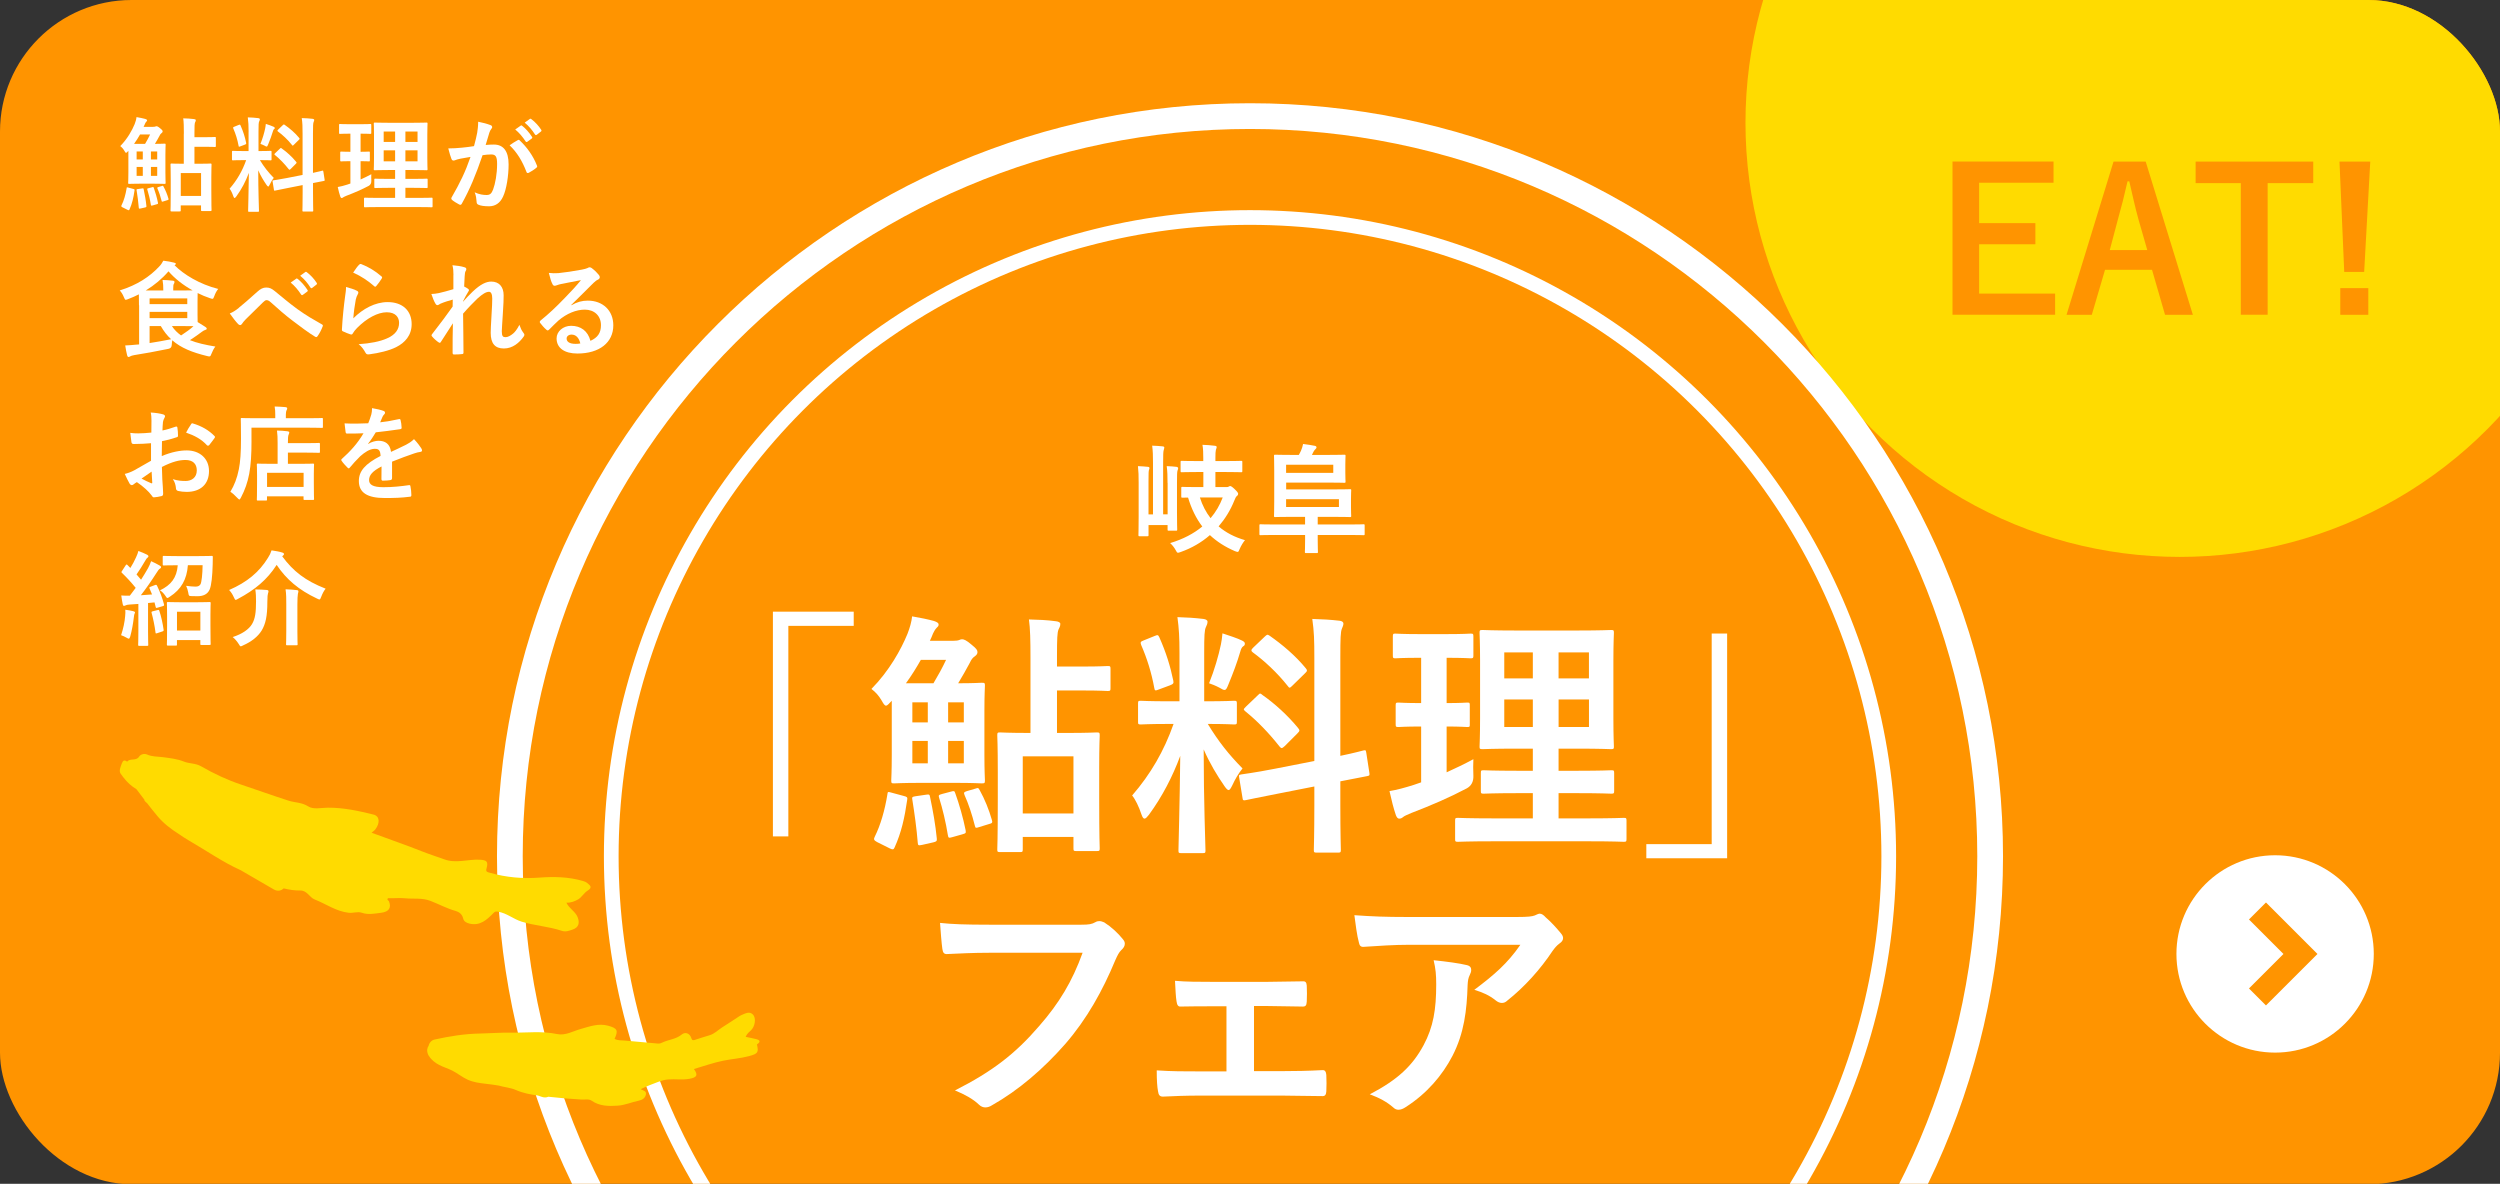 <?xml version="1.0" encoding="UTF-8"?><svg id="_文字" xmlns="http://www.w3.org/2000/svg" width="680" height="322" xmlns:xlink="http://www.w3.org/1999/xlink" viewBox="0 0 680 322"><rect x="0" y="0" width="680" height="322" fill="#333333" stroke="none"/><defs><style>.cls-1{stroke-width:7px;}.cls-1,.cls-2{stroke:#fff;stroke-linecap:round;stroke-linejoin:round;}.cls-1,.cls-2,.cls-3{fill:none;}.cls-4{fill:#ff9400;}.cls-2{stroke-width:4px;}.cls-5{fill:#fff;}.cls-6{fill:#ffdb00;}.cls-7{clip-path:url(#clippath-1);}.cls-8{clip-path:url(#clippath);}</style><clipPath id="clippath"><rect class="cls-3" y="356" width="680" height="322.11" rx="35.79" ry="35.79"/></clipPath><clipPath id="clippath-1"><rect class="cls-3" width="680" height="322.11" rx="35.79" ry="35.79"/></clipPath></defs><g class="cls-8"><circle class="cls-6" cx="592.09" cy="389.37" r="118.11"/></g><rect class="cls-4" width="680" height="322.11" rx="35.79" ry="35.79"/><g class="cls-7"><circle class="cls-6" cx="592.88" cy="33.37" r="118.11"/><path class="cls-1" d="M340,434.21c-111.01,0-201.32-90.31-201.32-201.32S228.99,31.58,340,31.58s201.32,90.31,201.32,201.32-90.31,201.32-201.32,201.32Z"/><circle class="cls-2" cx="340" cy="232.9" r="173.74"/><path class="cls-6" d="M105.82,245.17c-.1-.27-.69-.32-.29-.87,1.5.09,3.11-.13,4.6.03,2.32.25,4.64-.19,7.01.73,2.26.88,4.42,2.06,6.79,2.72.91.25,1.79.88,2.05,2.04.19.85.95,1.22,1.75,1.41,2.84.67,4.7-1.05,6.44-2.83.48-.49.62-.52,1.29-.42,2.38.38,4.17,2.01,6.45,2.72,3.61,1.11,7.37,1.29,10.91,2.49,1.06.36,2.06-.05,2.96-.36,1.61-.54,1.96-1.78,1.34-3.35-.62-1.57-2.27-2.3-3.06-3.95,1.22.06,2.29-.38,3.2-.9.98-.57,1.59-1.77,2.56-2.37,1.45-.9.7-1.41-.1-2.08-.37-.3-.78-.44-1.22-.57-3.87-1.11-7.78-1.2-11.78-.9-4.54.34-9.07-.05-13.49-1.32-.54-.16-1.17-.2-.92-1.07.56-1.97.13-2.39-1.86-2.48-3.2-.16-6.39,1.09-9.61-.1-1.96-.72-3.99-1.35-5.91-2.11-4.55-1.82-9.19-3.38-13.86-5.13.36-.32.76-.56,1.02-.9,1.34-1.77,1.18-3.62-.48-4.03-4.08-1.02-8.2-1.91-12.46-1.88-1.79.01-3.89.57-5.33-.36-1.69-1.09-3.56-.99-5.27-1.53-4.3-1.37-8.54-2.92-12.82-4.34-3.83-1.27-7.52-3-11.02-5.02-1.52-.88-3.18-.69-4.66-1.28-1.87-.75-3.81-.95-5.76-1.21-1.43-.19-2.91-.09-4.28-.72-.85-.39-1.84.05-2.14.54-.83,1.33-2.47.36-3.29,1.41-.79-.62-1.16-.3-1.47.55-.32.9-.82,1.95-.3,2.7.92,1.33,2.02,2.65,3.32,3.58.3.22.63.44.97.64.72.96,1.45,1.91,2.17,2.86-.04.37.42.66.75.97.92,1.18,1.84,2.36,2.8,3.5,1.69,2.02,3.69,3.52,5.82,4.88.91.62,1.82,1.24,2.77,1.78,4.69,2.7,9.12,5.84,14.08,8.07l8.99,5.22c1.05.61,2.02.35,2.68-.29,1.47.37,2.97.6,4.51.58,1.88-.03,2.5,1.88,3.9,2.43,3.1,1.21,5.85,3.25,9.3,3.63,1.22.13,2.38-.41,3.56,0,1.74.6,3.51.21,5.22,0,2.18-.27,2.82-1.38,2.17-3.08Z"/><path class="cls-6" d="M205.89,284.08l.09-.06c1-.69.68-1.13-.29-1.38-.93-.24-1.88-.41-2.87-.62.33-.85.94-1.29,1.47-1.8,1.07-1.02,1.46-3.28.49-4.28-.96-.98-2.13-.23-3.18.19-.16.07-.32.16-.47.26-1.56,1.02-3.11,2.06-4.69,3.05-1.15.72-2.09,1.77-3.46,2.15-1.31.36-2.6.84-3.9,1.23-.43.13-.8.31-1.05-.48-.42-1.32-1.66-1.74-2.62-.94-1.55,1.29-3.55,1.35-5.26,2.17-.34.16-.7.32-1.15.28-3.04-.3-6.07-.57-9.11-.82-.92-.08-1.87.02-2.73-.46,1.07-2.31.75-2.88-1.73-3.57-2.65-.74-5.06.21-7.51.89-2.11.59-4.11,1.85-6.41,1.37-4.16-.88-8.35-.32-12.52-.38-2.79-.05-5.63.19-8.42.24-4.23.07-8.31.74-12.39,1.64-.78.17-1.4.84-1.59,1.67-.44.63-.55,1.47-.16,2.35.04.18.12.32.24.43.66,1.09,1.7,1.89,2.82,2.47,1.13.58,2.35.94,3.48,1.5,1.46.73,2.72,1.8,4.21,2.48,1.57.71,3.2.93,4.9,1.12,1.19.13,2.37.3,3.55.49,1.55.46,3.22.56,4.72,1.22,1.89.83,3.92,1.21,5.96,1.49.34.12.68.23,1.02.35.61.23,1.27.24,1.81-.02,3.01.33,6.03.61,9.06.77.9.05,1.95-.23,2.73.31,2.18,1.51,4.62,1.51,7.08,1.35,1.98-.13,3.81-.97,5.73-1.36,1-.2,1.74-.7,1.95-1.68.21-1-.83-1.09-1.43-1.44.88-.4,1.66-.82,2.48-1.11,1.64-.58,3.14-1.39,4.99-1.54,1.94-.16,3.87.18,5.81-.18,2.03-.38,2.4-.97,1.21-2.66,2.64-.77,5.22-1.7,7.89-2.25,2.36-.49,4.79-.63,7.14-1.27,2.33-.63,2.63-1.01,2.11-3.14Z"/><path class="cls-5" d="M618.83,232.63c-14.82,0-26.84,12.02-26.84,26.84s12.02,26.84,26.84,26.84,26.84-12.02,26.84-26.84-12.02-26.84-26.84-26.84ZM616.34,245.47l14.01,14.01-14.01,14-4.62-4.62,9.38-9.38-9.38-9.38,4.62-4.62Z"/><path class="cls-5" d="M232.21,166.38v3.85h-17.78v57.27h-4.2v-61.12h21.98Z"/><path class="cls-5" d="M242.56,190.61c-.84.91-1.26,1.33-1.54,1.33-.42,0-.7-.49-1.26-1.47-.7-1.19-1.54-2.17-2.73-3.08,4.83-4.9,8.05-10.71,9.8-14.98.63-1.61,1.12-3.29,1.26-4.76,2.1.35,4.48.84,5.95,1.26.77.28,1.26.49,1.26.98,0,.42-.21.56-.56.91-.28.28-.77.91-1.4,2.59l-.42.91h6.3c.77,0,1.33-.07,1.68-.21.28-.14.56-.21.77-.21.49,0,1.12.21,2.59,1.47,1.4,1.12,1.61,1.54,1.61,2.03,0,.42-.21.77-.7,1.12-.63.42-.98.91-1.4,1.82-.91,1.75-2.03,3.64-3.15,5.53,4.41,0,5.95-.14,6.37-.14.84,0,.91.07.91.77,0,.42-.14,2.38-.14,6.86v12.04c0,4.55.14,6.44.14,6.86,0,.77-.07.84-.91.84-.42,0-2.1-.14-7.35-.14h-8.96c-5.32,0-7,.14-7.49.14-.7,0-.77-.07-.77-.84,0-.42.14-2.31.14-6.86v-14.77ZM238.57,229.04c-.91-.49-.98-.77-.63-1.47,1.54-3.08,2.73-7.14,3.43-11.48.07-.77.14-.77,1.12-.49l3.36.91c.84.21,1.05.35.91,1.05-.7,4.9-1.61,8.96-3.43,12.95-.28.63-.49.63-1.26.28l-3.5-1.75ZM253.9,185.85c1.33-2.24,2.38-4.13,3.43-6.37h-6.86c-1.19,2.1-2.52,4.27-4.06,6.37h7.49ZM251.87,216.16c.91-.14.98-.07,1.12.7.77,3.64,1.47,7.56,1.82,11.2.07.7-.07.84-.91,1.05l-3.08.7c-1.05.21-1.12.14-1.19-.56-.28-3.71-.91-8.19-1.47-11.69-.14-.7-.07-.84.84-.98l2.87-.42ZM252.36,196.49v-5.46h-4.2v5.46h4.2ZM252.36,207.62v-6.09h-4.2v6.09h4.2ZM258.66,215.32c.77-.21.98-.28,1.19.49.98,2.66,2.17,6.79,2.8,10.01.14.84,0,.84-.91,1.12l-2.73.77c-.98.28-1.05.21-1.19-.56-.56-3.5-1.47-7.28-2.38-10.15-.21-.7-.14-.77.84-1.05l2.38-.63ZM257.89,191.03v5.46h4.27v-5.46h-4.27ZM262.16,201.53h-4.27v6.09h4.27v-6.09ZM265.17,214.55c.91-.28.91-.35,1.33.42,1.33,2.38,2.52,5.32,3.29,8.05.21.7.14.91-.77,1.12l-2.73.84c-.84.28-.98.28-1.12-.35-.77-3.08-1.75-6.02-2.8-8.33-.28-.7-.21-.84.63-1.12l2.17-.63ZM280.29,178.92c0-4.62-.07-7.98-.42-10.43,2.52.07,4.83.14,7.35.49.7.07,1.19.35,1.19.7,0,.7-.28,1.05-.49,1.54-.35.84-.42,2.45-.42,7.35v2.73h6.93c4.9,0,6.44-.14,6.86-.14.7,0,.77.07.77.77v5.25c0,.7-.07.77-.77.77-.42,0-1.96-.14-6.86-.14h-6.93v11.55h2.87c5.6,0,7.49-.14,7.91-.14.77,0,.84.07.84.84,0,.42-.14,2.59-.14,8.75v8.19c0,11.2.14,13.3.14,13.72,0,.7-.07.77-.84.77h-5.53c-.7,0-.77-.07-.77-.77v-3.08h-13.79v3.36c0,.7-.07.77-.84.77h-5.32c-.7,0-.77-.07-.77-.77,0-.42.14-2.45.14-13.86v-7.14c0-7.35-.14-9.52-.14-9.94,0-.77.07-.84.77-.84.49,0,2.31.14,7.91.14h.35v-20.44ZM278.19,221.27h13.79v-15.54h-13.79v15.54Z"/><path class="cls-5" d="M320.82,177.73c0-4.48-.14-6.72-.56-9.87,2.59.07,4.69.21,7.07.49.7.07,1.12.42,1.12.7,0,.63-.21.98-.42,1.47-.42.84-.49,2.31-.49,7.07v13.16h.56c5.39,0,7.14-.14,7.56-.14.7,0,.77.07.77.77v4.97c0,.63-.07.7-.77.7-.42,0-2.1-.14-7.14-.14,2.94,4.83,5.67,8.26,9.45,12.11-1.05,1.26-2.03,2.94-2.8,4.62-.42.84-.7,1.26-.98,1.26s-.63-.35-1.12-1.05c-2.03-2.94-3.99-6.16-5.67-10.01,0,13.86.49,26.39.49,27.44,0,.7-.07.77-.84.77h-5.74c-.7,0-.77-.07-.77-.77,0-1.05.35-12.6.49-25.69-2.1,5.67-4.9,11.06-8.47,15.96-.56.7-.91,1.12-1.26,1.12-.28,0-.56-.35-.84-1.19-.63-1.96-1.68-4.13-2.52-5.11,5.04-5.81,8.68-12.11,11.27-19.46h-1.26c-5.46,0-7.21.14-7.63.14-.7,0-.77-.07-.77-.7v-4.97c0-.7.07-.77.77-.77.42,0,2.17.14,7.63.14h2.87v-13.02ZM314.1,172.97c.84-.35.91-.28,1.26.42,1.82,4.13,2.94,7.7,3.78,11.76.14.7,0,.91-.91,1.26l-3.01,1.12c-1.05.42-1.12.35-1.26-.42-.77-4.2-1.96-7.98-3.57-11.69-.28-.77-.14-.91.77-1.26l2.94-1.19ZM332.09,175.28c.14-.7.35-1.96.42-3.01,1.89.63,4.06,1.33,5.32,1.96.56.28.77.49.77.84s-.14.56-.42.7c-.42.28-.63.77-.84,1.54-.84,2.87-1.89,5.67-3.22,8.89-.42,1.05-.63,1.47-1.05,1.47-.28,0-.7-.21-1.4-.63-1.05-.56-2.17-.98-2.8-1.19,1.47-3.64,2.59-7.56,3.22-10.57ZM357.5,206.99v-28c0-4.97-.07-7.14-.56-10.64,2.66.07,4.97.21,7.42.49.63.07,1.05.35,1.05.77,0,.49-.21.84-.42,1.4-.35.84-.42,2.59-.42,7.77v26.81c4.06-.84,5.67-1.33,6.3-1.47s.63-.07.77.7l.84,5.46c.07.63.07.7-.7.84-.49.14-2.38.42-7.21,1.4v6.51c0,7.77.14,11.76.14,12.11,0,.7-.07.77-.77.77h-5.81c-.7,0-.77-.07-.77-.77,0-.42.14-4.27.14-12.04v-5.18l-9.59,1.89c-6.09,1.19-8.33,1.68-9.03,1.82-.7.14-.84.07-.91-.56l-.91-5.53c-.14-.77-.07-.77.63-.91s3.01-.35,9.1-1.54l10.71-2.1ZM342.1,189.14c.35-.35.49-.49.63-.49.21,0,.35.14.7.42,3.22,2.24,6.86,5.53,9.66,8.96.49.63.49.77-.21,1.47l-3.43,3.43c-.77.7-.91.7-1.4.14-2.87-3.64-6.02-6.93-9.24-9.52-.28-.28-.49-.42-.49-.56,0-.21.21-.42.56-.77l3.22-3.08ZM343.99,173.18c.63-.56.7-.7,1.33-.28,3.5,2.45,7.07,5.46,9.87,8.89.42.49.42.77-.21,1.33l-3.36,3.29c-.77.77-.91.84-1.33.21-2.87-3.64-6.44-6.93-9.52-9.17-.49-.35-.56-.7.14-1.33l3.08-2.94Z"/><path class="cls-5" d="M393.48,210.07c2.45-1.12,4.83-2.24,7.28-3.57-.07,1.19-.07,3.01,0,4.55q.07,2.31-1.75,3.36c-4.62,2.45-9.8,4.69-15.12,6.72-1.12.49-1.82.77-2.17,1.05-.42.35-.7.49-1.12.49-.35,0-.63-.21-.91-.91-.63-1.82-1.19-4.06-1.75-6.58,2.1-.35,4.13-.91,6.58-1.68l2.03-.7v-15.19c-4.41,0-5.74.14-6.16.14-.7,0-.77-.07-.77-.77v-5.04c0-.77.07-.84.77-.84.42,0,1.75.14,6.16.14v-12.32h-.42c-4.69,0-6.16.14-6.58.14-.63,0-.7-.07-.7-.77v-5.11c0-.77.07-.84.7-.84.42,0,1.89.14,6.58.14h7.28c4.76,0,6.23-.14,6.58-.14.7,0,.77.07.77.84v5.11c0,.7-.07.77-.77.77-.35,0-1.82-.14-6.51-.14v12.32c3.85,0,5.18-.14,5.6-.14.7,0,.7.07.7.84v5.04c0,.7,0,.77-.7.77-.42,0-1.75-.14-5.6-.14v12.46ZM406.29,228.83c-6.93,0-9.31.14-9.73.14-.7,0-.77-.07-.77-.77v-4.97c0-.7.07-.77.77-.77.42,0,2.8.14,9.73.14h10.64v-6.86h-4.34c-6.44,0-8.61.14-9.03.14-.7,0-.77-.07-.77-.77v-4.83c0-.7.07-.77.77-.77.42,0,2.59.14,9.03.14h4.34v-6.02h-4.55c-6.37,0-8.68.14-9.1.14-.77,0-.84-.07-.84-.7,0-.42.14-2.66.14-7.77v-15.54c0-4.97-.14-7.14-.14-7.63,0-.7.07-.77.84-.77.42,0,2.73.14,9.1.14h16.66c6.44,0,8.68-.14,9.17-.14.7,0,.77.07.77.77,0,.42-.14,2.66-.14,7.63v15.54c0,5.11.14,7.35.14,7.77,0,.63-.07.7-.77.7-.49,0-2.73-.14-9.17-.14h-5.11v6.02h5.32c6.37,0,8.61-.14,9.03-.14.7,0,.77.07.77.77v4.83c0,.7-.07.77-.77.77-.42,0-2.66-.14-9.03-.14h-5.32v6.86h8.05c6.86,0,9.31-.14,9.66-.14.7,0,.77.07.77.77v4.97c0,.7-.07.77-.77.77-.35,0-2.8-.14-9.66-.14h-25.69ZM416.93,184.52v-7.07h-7.77v7.07h7.77ZM416.93,197.75v-7.49h-7.77v7.49h7.77ZM423.93,177.45v7.07h8.26v-7.07h-8.26ZM432.2,190.26h-8.26v7.49h8.26v-7.49Z"/><path class="cls-5" d="M447.8,233.45v-3.85h17.78v-57.27h4.2v61.12h-21.98Z"/><path class="cls-5" d="M269.2,259.15c-4.55,0-8.54.21-11.55.35-.91.07-1.19-.42-1.33-1.4-.21-1.4-.49-5.04-.63-7.07,3.15.35,6.86.49,13.44.49h24.99c2.1,0,2.87-.14,3.85-.7.35-.21.7-.28,1.05-.28.42,0,.84.14,1.33.35,1.89,1.19,3.78,2.94,5.11,4.62.35.42.49.77.49,1.19,0,.63-.35,1.19-.98,1.75-.63.63-.98,1.33-1.61,2.73-3.43,8.26-7.7,15.96-13.58,22.75-6.02,6.86-12.81,12.67-19.88,16.66-.63.42-1.26.63-1.89.63-.56,0-1.19-.21-1.75-.77-1.61-1.54-3.92-2.8-6.51-3.85,10.22-5.18,16.45-10.01,22.89-17.5,5.46-6.23,9.03-12.18,11.83-19.95h-25.27Z"/><path class="cls-5" d="M341.09,291.35h7.42c3.57,0,7.49-.07,11.27-.28.63,0,.91.42.98,1.33.07,1.47.07,3.01,0,4.48-.07.91-.35,1.33-1.19,1.26-3.64,0-7.77-.14-10.99-.14h-21.98c-4.2,0-7.35.14-10.29.28-.84,0-1.19-.42-1.33-1.47-.21-1.12-.35-2.8-.35-5.67,4.06.28,7.49.28,11.97.28h7v-17.71h-3.85c-2.87,0-5.39,0-8.61.07-.63.07-.98-.35-1.12-1.4-.21-1.19-.28-3.08-.42-5.6,3.01.28,6.72.28,9.73.28h15.54c3.15,0,6.37-.14,9.45-.14.84-.07,1.05.35,1.12,1.19.07,1.4.07,2.94,0,4.34-.07,1.12-.35,1.4-1.4,1.33-2.73,0-6.23-.14-9.1-.14h-3.85v17.71Z"/><path class="cls-5" d="M383.3,256.98c-3.99,0-8.26.28-12.39.56-.84.07-1.12-.42-1.26-1.05-.56-1.96-.98-5.46-1.26-7.56,4.76.35,8.61.49,14.21.49h30.03c2.94,0,4.13-.14,4.83-.42.35-.14.98-.49,1.33-.49.56,0,1.12.42,1.61.98,1.54,1.33,2.87,2.8,4.2,4.41.35.42.56.84.56,1.26,0,.56-.35,1.05-.98,1.47-.77.56-1.33,1.26-1.89,2.03-3.29,4.97-7.63,9.8-12.32,13.51-.42.42-.91.63-1.47.63s-1.19-.28-1.68-.7c-1.75-1.4-3.5-2.17-5.81-2.87,5.6-4.2,9.03-7.21,12.53-12.25h-30.24ZM387.22,284.28c2.66-4.97,3.43-9.73,3.43-16.52,0-2.59-.14-4.2-.7-6.58,3.43.35,7.07.84,9.03,1.33.91.21,1.19.7,1.19,1.33,0,.42-.14.84-.35,1.26-.49.98-.56,1.68-.63,2.87-.21,6.79-.91,13.02-4.13,19.25-2.73,5.25-6.93,10.22-12.74,13.93-.63.42-1.26.7-1.96.7-.49,0-.98-.21-1.4-.63-1.68-1.47-3.71-2.59-6.37-3.57,7.63-3.99,11.62-7.77,14.63-13.37Z"/><path class="cls-5" d="M317.57,131.37c0-1.92-.03-3.1-.22-4.58.86.03,2.02.1,2.66.19.29.06.45.19.45.38,0,.26-.13.45-.19.7-.1.38-.13.96-.13,3.3v8.03c0,2.94.06,4.42.06,4.61,0,.32-.03.35-.35.35h-1.92c-.32,0-.35-.03-.35-.35v-1.18h-5.18v2.69c0,.32-.03.35-.35.35h-2.05c-.32,0-.35-.03-.35-.35,0-.22.06-1.79.06-4.99v-9.15c0-2.02-.03-3.1-.19-4.58.7.03,2.08.1,2.75.19.32.03.38.19.38.35,0,.19-.06.32-.13.48-.1.32-.13.83-.13,3.14v8.96h1.22v-14.11c0-1.92-.03-3.01-.22-4.58.9.03,2.11.1,2.85.19.29.03.45.13.45.32,0,.26-.13.51-.19.8-.1.45-.13,1.18-.13,3.23v14.14h1.22v-8.54ZM325.66,128.39c-3.01,0-4,.06-4.19.06-.32,0-.35-.03-.35-.35v-2.4c0-.32.03-.35.35-.35.19,0,1.18.06,4.19.06h1.63v-.8c0-1.44-.03-2.5-.22-3.62,1.18.03,2.34.13,3.39.26.32.03.48.19.48.32,0,.29-.16.54-.22.8-.1.42-.13,1.02-.13,2.18v.86h2.78c2.98,0,4-.06,4.19-.06.32,0,.35.03.35.35v2.4c0,.32-.03.35-.35.35-.19,0-1.22-.06-4.19-.06h-2.78v4.1h2.98c.29,0,.48-.03.64-.13.13-.06.22-.16.38-.16.22,0,.58.22,1.22.83.77.74.96,1.06.96,1.25,0,.32-.13.48-.32.61-.29.26-.45.58-.7,1.22-1.06,2.66-2.53,5.02-4.29,7.07,1.98,1.7,4.38,2.94,7.17,3.74-.48.58-1.06,1.5-1.44,2.4-.22.58-.32.8-.58.8-.16,0-.38-.1-.74-.22-2.66-1.15-4.9-2.59-6.78-4.35-2.27,1.98-4.93,3.52-7.9,4.58-.38.13-.61.22-.77.22-.26,0-.38-.22-.67-.77-.38-.7-.9-1.34-1.47-1.86,3.52-1.06,6.43-2.59,8.74-4.51-1.66-2.18-2.94-4.77-3.87-7.87-.96,0-1.41.03-1.5.03-.32,0-.35-.03-.35-.35v-2.24c0-.32.03-.35.35-.35.19,0,1.12.06,4,.06h1.66v-4.1h-1.63ZM326.37,135.31c.67,2.14,1.66,4.03,2.91,5.63,1.44-1.7,2.53-3.58,3.3-5.63h-6.21Z"/><path class="cls-5" d="M346.85,145.51c-2.82,0-3.78.06-3.97.06-.29,0-.32-.03-.32-.35v-2.27c0-.32.03-.35.32-.35.19,0,1.15.06,3.97.06h8.13v-2.08h-3.3c-3.04,0-4.61.06-4.8.06-.32,0-.35-.03-.35-.32,0-.19.06-1.47.06-3.97v-8.32c0-2.53-.06-3.78-.06-4,0-.32.03-.35.35-.35.22,0,1.73.06,4.74.06h1.66c.22-.35.38-.74.58-1.12.26-.58.45-1.22.58-1.86,1.22.16,2.34.32,3.23.51.26.06.42.22.42.42s-.16.35-.29.48c-.19.19-.38.42-.51.67-.16.35-.29.64-.45.9h4.1c3.04,0,4.51-.06,4.7-.06.32,0,.35.03.35.35,0,.19-.06.8-.06,2.3v2.34c0,1.47.06,2.14.06,2.3,0,.32-.03.35-.35.35-.19,0-1.66-.06-4.7-.06h-11.1v1.86h12.32c3.23,0,4.83-.06,5.02-.06.32,0,.35.03.35.35,0,.19-.06.86-.06,2.37v2.14c0,1.54.06,2.21.06,2.4,0,.29-.03.32-.35.32-.19,0-1.79-.06-5.02-.06h-3.74v2.08h8.48c2.82,0,3.78-.06,3.97-.06.29,0,.32.03.32.35v2.27c0,.32-.03.35-.32.35-.19,0-1.15-.06-3.97-.06h-8.48v1.28c0,2.11.06,3.1.06,3.3,0,.32-.03.35-.35.35h-2.82c-.35,0-.38-.03-.38-.35,0-.22.06-1.18.06-3.3v-1.28h-8.13ZM362.65,126.41h-12.83v2.21h12.83v-2.21ZM364.19,135.79h-14.37v2.11h14.37v-2.11Z"/><path class="cls-5" d="M34.92,41.03c-.34.36-.5.53-.62.53-.17,0-.28-.2-.5-.59-.28-.48-.62-.87-1.09-1.23,1.93-1.96,3.22-4.28,3.92-5.99.25-.64.45-1.32.5-1.9.84.14,1.79.34,2.38.5.31.11.5.2.5.39,0,.17-.08.22-.22.36-.11.11-.31.36-.56,1.04l-.17.36h2.52c.31,0,.53-.03.67-.08.11-.06.22-.08.31-.08.2,0,.45.08,1.04.59.56.45.64.62.64.81,0,.17-.08.31-.28.45-.25.17-.39.36-.56.73-.36.7-.81,1.46-1.26,2.21,1.76,0,2.38-.06,2.55-.06.34,0,.36.03.36.31,0,.17-.06.95-.06,2.74v4.82c0,1.82.06,2.58.06,2.74,0,.31-.03.34-.36.34-.17,0-.84-.06-2.94-.06h-3.58c-2.13,0-2.8.06-3,.06-.28,0-.31-.03-.31-.34,0-.17.06-.92.06-2.74v-5.91ZM33.32,56.4c-.36-.2-.39-.31-.25-.59.62-1.23,1.09-2.86,1.37-4.59.03-.31.06-.31.45-.2l1.34.36c.34.08.42.14.36.42-.28,1.96-.64,3.58-1.37,5.18-.11.25-.2.25-.5.11l-1.4-.7ZM39.46,39.13c.53-.9.95-1.65,1.37-2.55h-2.74c-.48.84-1.01,1.71-1.62,2.55h3ZM38.64,51.25c.36-.06.39-.03.45.28.31,1.46.59,3.02.73,4.48.03.28-.03.34-.36.42l-1.23.28c-.42.08-.45.06-.48-.22-.11-1.48-.36-3.28-.59-4.68-.06-.28-.03-.34.34-.39l1.15-.17ZM38.84,43.38v-2.18h-1.68v2.18h1.68ZM38.84,47.84v-2.44h-1.68v2.44h1.68ZM41.36,50.92c.31-.08.39-.11.48.2.39,1.06.87,2.72,1.12,4,.06.34,0,.34-.36.45l-1.09.31c-.39.11-.42.08-.48-.22-.22-1.4-.59-2.91-.95-4.06-.08-.28-.06-.31.34-.42l.95-.25ZM41.05,41.2v2.18h1.71v-2.18h-1.71ZM42.76,45.4h-1.71v2.44h1.71v-2.44ZM43.96,50.61c.36-.11.36-.14.53.17.53.95,1.01,2.13,1.32,3.22.08.28.06.36-.31.45l-1.09.34c-.34.11-.39.11-.45-.14-.31-1.23-.7-2.41-1.12-3.33-.11-.28-.08-.34.25-.45l.87-.25ZM50.01,36.36c0-1.85-.03-3.19-.17-4.17,1.01.03,1.93.06,2.94.2.28.03.48.14.48.28,0,.28-.11.42-.2.62-.14.34-.17.98-.17,2.94v1.09h2.77c1.96,0,2.58-.06,2.74-.06.28,0,.31.03.31.31v2.1c0,.28-.03.31-.31.31-.17,0-.78-.06-2.74-.06h-2.77v4.62h1.15c2.24,0,3-.06,3.16-.06.31,0,.34.03.34.34,0,.17-.06,1.04-.06,3.5v3.28c0,4.48.06,5.32.06,5.49,0,.28-.03.31-.34.31h-2.21c-.28,0-.31-.03-.31-.31v-1.23h-5.52v1.34c0,.28-.03.31-.34.31h-2.13c-.28,0-.31-.03-.31-.31,0-.17.06-.98.06-5.54v-2.86c0-2.94-.06-3.81-.06-3.98,0-.31.03-.34.31-.34.2,0,.92.06,3.16.06h.14v-8.18ZM49.17,53.3h5.52v-6.22h-5.52v6.22Z"/><path class="cls-5" d="M67.62,35.88c0-1.79-.06-2.69-.22-3.95,1.04.03,1.88.08,2.83.2.28.03.45.17.45.28,0,.25-.08.39-.17.59-.17.34-.2.92-.2,2.83v5.26h.22c2.16,0,2.86-.06,3.02-.06.28,0,.31.03.31.31v1.99c0,.25-.03.28-.31.28-.17,0-.84-.06-2.86-.06,1.18,1.93,2.27,3.3,3.78,4.84-.42.5-.81,1.18-1.12,1.85-.17.34-.28.5-.39.5s-.25-.14-.45-.42c-.81-1.18-1.6-2.46-2.27-4,0,5.54.2,10.56.2,10.98,0,.28-.03.31-.34.31h-2.3c-.28,0-.31-.03-.31-.31,0-.42.14-5.04.2-10.28-.84,2.27-1.96,4.42-3.39,6.38-.22.28-.36.45-.5.45-.11,0-.22-.14-.34-.48-.25-.78-.67-1.65-1.01-2.04,2.02-2.32,3.47-4.84,4.51-7.78h-.5c-2.18,0-2.88.06-3.05.06-.28,0-.31-.03-.31-.28v-1.99c0-.28.03-.31.31-.31.17,0,.87.06,3.05.06h1.15v-5.21ZM64.94,33.98c.34-.14.36-.11.5.17.73,1.65,1.18,3.08,1.51,4.7.06.28,0,.36-.36.5l-1.2.45c-.42.17-.45.14-.5-.17-.31-1.68-.78-3.19-1.43-4.68-.11-.31-.06-.36.31-.5l1.18-.48ZM72.13,34.9c.06-.28.14-.78.17-1.2.76.25,1.62.53,2.13.78.22.11.31.2.31.34s-.06.22-.17.28c-.17.11-.25.31-.34.62-.34,1.15-.76,2.27-1.29,3.56-.17.42-.25.59-.42.59-.11,0-.28-.08-.56-.25-.42-.22-.87-.39-1.12-.48.59-1.46,1.04-3.02,1.29-4.23ZM82.3,47.58v-11.2c0-1.99-.03-2.86-.22-4.26,1.06.03,1.99.08,2.97.2.25.03.42.14.42.31,0,.2-.08.34-.17.56-.14.34-.17,1.04-.17,3.11v10.72c1.62-.34,2.27-.53,2.52-.59s.25-.03.31.28l.34,2.18c.03.25.03.28-.28.34-.2.06-.95.17-2.88.56v2.6c0,3.11.06,4.7.06,4.84,0,.28-.03.31-.31.31h-2.32c-.28,0-.31-.03-.31-.31,0-.17.06-1.71.06-4.82v-2.07l-3.84.76c-2.44.48-3.33.67-3.61.73-.28.06-.34.03-.36-.22l-.36-2.21c-.06-.31-.03-.31.25-.36.28-.06,1.2-.14,3.64-.62l4.28-.84ZM76.14,40.44c.14-.14.2-.2.25-.2.08,0,.14.06.28.17,1.29.9,2.74,2.21,3.86,3.58.2.25.2.31-.08.59l-1.37,1.37c-.31.28-.36.28-.56.06-1.15-1.46-2.41-2.77-3.7-3.81-.11-.11-.2-.17-.2-.22,0-.08.08-.17.22-.31l1.29-1.23ZM76.89,34.06c.25-.22.28-.28.53-.11,1.4.98,2.83,2.18,3.95,3.56.17.2.17.31-.08.53l-1.34,1.32c-.31.31-.36.34-.53.08-1.15-1.46-2.58-2.77-3.81-3.67-.2-.14-.22-.28.06-.53l1.23-1.18Z"/><path class="cls-5" d="M98.09,48.82c.98-.45,1.93-.9,2.91-1.43-.03.48-.03,1.2,0,1.82q.03.92-.7,1.34c-1.85.98-3.92,1.88-6.05,2.69-.45.2-.73.31-.87.42-.17.14-.28.2-.45.2-.14,0-.25-.08-.36-.36-.25-.73-.48-1.62-.7-2.63.84-.14,1.65-.36,2.63-.67l.81-.28v-6.08c-1.76,0-2.3.06-2.46.06-.28,0-.31-.03-.31-.31v-2.02c0-.31.03-.34.31-.34.17,0,.7.06,2.46.06v-4.93h-.17c-1.88,0-2.46.06-2.63.06-.25,0-.28-.03-.28-.31v-2.04c0-.31.03-.34.28-.34.17,0,.76.06,2.63.06h2.91c1.9,0,2.49-.06,2.63-.06.28,0,.31.03.31.34v2.04c0,.28-.03.31-.31.31-.14,0-.73-.06-2.6-.06v4.93c1.54,0,2.07-.06,2.24-.06.28,0,.28.03.28.34v2.02c0,.28,0,.31-.28.31-.17,0-.7-.06-2.24-.06v4.98ZM103.21,56.32c-2.77,0-3.72.06-3.89.06-.28,0-.31-.03-.31-.31v-1.99c0-.28.03-.31.31-.31.17,0,1.12.06,3.89.06h4.26v-2.74h-1.74c-2.58,0-3.44.06-3.61.06-.28,0-.31-.03-.31-.31v-1.93c0-.28.03-.31.31-.31.17,0,1.04.06,3.61.06h1.74v-2.41h-1.82c-2.55,0-3.47.06-3.64.06-.31,0-.34-.03-.34-.28,0-.17.06-1.06.06-3.11v-6.22c0-1.99-.06-2.86-.06-3.05,0-.28.03-.31.34-.31.17,0,1.09.06,3.64.06h6.66c2.58,0,3.47-.06,3.67-.06.28,0,.31.03.31.31,0,.17-.06,1.06-.06,3.05v6.22c0,2.04.06,2.94.06,3.11,0,.25-.03.28-.31.28-.2,0-1.09-.06-3.67-.06h-2.04v2.41h2.13c2.55,0,3.44-.06,3.61-.06.28,0,.31.03.31.31v1.93c0,.28-.03.31-.31.31-.17,0-1.06-.06-3.61-.06h-2.13v2.74h3.22c2.74,0,3.72-.06,3.86-.06.28,0,.31.03.31.31v1.99c0,.28-.03.31-.31.31-.14,0-1.12-.06-3.86-.06h-10.28ZM107.47,38.6v-2.83h-3.11v2.83h3.11ZM107.47,43.89v-3h-3.11v3h3.11ZM110.27,35.77v2.83h3.3v-2.83h-3.3ZM113.57,40.89h-3.3v3h3.3v-3Z"/><path class="cls-5" d="M129.78,36.22c.14-.84.28-1.93.28-3.11,1.46.31,2.24.5,3.36.92.28.08.45.31.45.56,0,.14-.06.28-.2.42-.28.36-.42.67-.56,1.06-.36,1.15-.64,2.18-1.01,3.36.76-.08,1.6-.11,2.24-.11,2.6,0,4,1.82,4,5.4,0,3.02-.56,6.75-1.51,8.76-.81,1.79-2.16,2.63-3.78,2.63-1.34,0-2.3-.14-2.91-.42-.34-.14-.5-.36-.5-.78-.08-.9-.14-1.68-.53-2.6,1.26.59,2.35.73,3.22.73.92,0,1.34-.34,1.79-1.48.59-1.57,1.09-4.23,1.09-6.97,0-1.96-.36-2.58-1.6-2.58-.67,0-1.54.08-2.35.2-1.85,5.38-3.44,9.24-5.63,13.16-.17.36-.39.42-.73.25-.5-.25-1.6-.92-1.93-1.23-.14-.14-.22-.25-.22-.42,0-.08.03-.2.11-.31,2.24-3.89,3.7-6.86,5.12-10.98-1.09.17-1.99.34-2.74.48-.73.14-1.18.31-1.54.45-.39.14-.73.08-.9-.36-.25-.64-.56-1.65-.87-2.88,1.23,0,2.46-.08,3.7-.2,1.18-.11,2.21-.25,3.3-.42.45-1.6.64-2.58.84-3.53ZM140.87,38.09c.2-.11.34-.06.53.14,1.9,1.79,3.61,4.12,4.65,6.8.11.25.08.39-.11.56-.48.45-1.54,1.12-2.1,1.4-.28.14-.56.11-.64-.22-1.12-2.94-2.58-5.35-4.59-7.25.7-.48,1.51-1.04,2.27-1.43ZM141.63,34.17c.14-.11.25-.08.42.06.87.67,1.88,1.79,2.66,3,.11.17.11.31-.08.45l-1.18.87c-.2.14-.34.11-.48-.08-.84-1.29-1.74-2.35-2.83-3.25l1.48-1.04ZM144.12,32.35c.17-.11.25-.08.42.06,1.04.78,2.04,1.9,2.66,2.88.11.17.14.34-.08.5l-1.12.87c-.22.17-.36.08-.48-.08-.76-1.2-1.65-2.27-2.8-3.22l1.4-1.01Z"/><path class="cls-5" d="M37.8,83.03c0-1.37-.03-2.35-.03-2.97-.92.48-1.9.9-2.91,1.29-.31.11-.5.2-.64.2-.22,0-.31-.2-.53-.73-.31-.78-.7-1.37-1.12-1.82,4.76-1.48,8.15-3.75,10.7-6.47.48-.48.84-1.01,1.15-1.62,1.04.11,2.1.31,2.94.53.25.06.48.17.48.31s-.08.22-.28.34l-.08.06c2.46,2.49,6.83,5.18,11.87,6.44-.45.56-.81,1.23-1.06,1.96-.2.53-.28.73-.5.73-.17,0-.36-.06-.67-.17-1.18-.39-2.3-.87-3.36-1.4,0,.42-.03,1.15-.03,2.32v3.64c0,.87,0,1.48.03,1.93.81.48,1.48.9,2.13,1.34.2.14.34.28.34.45,0,.2-.17.31-.42.36-.25.08-.53.22-.9.5-.95.7-1.88,1.4-3.25,2.27,1.9.78,4.23,1.29,6.92,1.74-.42.53-.78,1.23-1.06,1.96-.31.78-.34.84-1.2.62-4-.98-7.06-2.18-9.46-4.28-.08.39-.11.81-.14,1.23q-.03.92-.9,1.09c-3.42.7-6.75,1.32-9.32,1.71-.48.08-.9.22-1.09.34-.14.08-.25.17-.48.17-.14,0-.25-.14-.34-.42-.2-.76-.39-1.79-.53-2.72,1.2-.06,1.99-.11,3-.22l.78-.06v-10.64ZM44.41,79v-.22c0-.98-.03-1.62-.2-2.63,1.04.03,1.82.08,2.83.2.28.03.42.17.42.31,0,.25-.06.39-.17.56-.14.22-.17.5-.17,1.23v.56h2.38c1.32,0,2.24,0,2.88-.03-2.63-1.46-4.87-3.25-6.55-5.18-1.76,2.04-3.81,3.75-6.19,5.21h4.76ZM40.69,81.16v1.57h10.25v-1.57h-10.25ZM50.94,84.82h-10.25v1.71h10.25v-1.71ZM40.69,93.31c1.85-.28,3.75-.62,5.85-1.04-1.06-.98-1.99-2.16-2.8-3.58h-3.05v4.62ZM46.76,88.69c.67,1.04,1.51,1.85,2.49,2.55,1.43-.92,2.52-1.74,3.39-2.52-.64,0-1.65-.03-3.14-.03h-2.74Z"/><path class="cls-5" d="M64.94,83.73c.92-.73,2.94-2.46,5.01-4.34.92-.84,1.62-1.18,2.44-1.18.95,0,1.48.25,2.44,1.04,2.1,1.68,3.3,2.8,6.05,4.82,2.49,1.79,4.42,2.88,6.61,4.12.28.11.42.34.28.59-.31.84-.84,1.9-1.37,2.63-.14.2-.25.28-.36.28s-.22-.03-.39-.14c-1.34-.78-4.4-3.02-6.05-4.31-2.02-1.51-4.03-3.3-5.88-4.96-.53-.5-.9-.64-1.23-.64-.31,0-.59.25-.95.59-1.37,1.37-3.39,3.3-4.7,4.62-.56.59-.78.87-1.01,1.23-.14.22-.31.34-.5.34s-.36-.08-.53-.25c-.59-.59-1.62-1.93-2.3-2.91.84-.34,1.54-.78,2.46-1.51ZM80.56,75.81c.14-.11.25-.08.42.06.87.67,1.88,1.79,2.66,3,.11.17.11.31-.08.45l-1.18.87c-.2.14-.34.11-.48-.08-.84-1.29-1.74-2.35-2.83-3.25l1.48-1.04ZM83.05,73.99c.17-.11.25-.08.42.06,1.04.78,2.04,1.9,2.66,2.88.11.17.14.34-.08.5l-1.12.87c-.22.17-.36.08-.48-.08-.76-1.2-1.65-2.27-2.8-3.22l1.4-1.01Z"/><path class="cls-5" d="M97.02,79.06c.31.14.45.31.45.53,0,.14-.06.28-.14.42-.25.45-.45.95-.56,1.48-.28,1.43-.56,3.5-.67,5.1,2.58-2.6,5.94-4.42,9.35-4.42,4.09,0,6.52,2.38,6.52,5.99,0,3.05-1.82,5.07-4.23,6.27-1.88.95-4.76,1.62-7.17,1.93-.62.08-.87.06-1.12-.36-.53-.95-1.04-1.71-1.9-2.38,3.14-.2,5.82-.73,7.7-1.57,2.27-.98,3.3-2.44,3.3-4.23,0-1.51-.95-2.88-3.36-2.88s-5.43,1.6-8.06,4.26c-.5.5-.87.98-1.2,1.54-.17.28-.28.28-.64.2-.64-.22-1.32-.48-1.9-.76-.28-.11-.39-.17-.39-.56.17-3.25.53-6.55.87-9.04.11-.84.25-1.57.25-2.52,1.09.31,2.27.64,2.91,1.01ZM97.72,71.97c.14-.14.31-.22.53-.14,2.07.81,3.81,1.88,5.49,3.33.14.11.2.2.2.31,0,.08-.06.2-.14.34-.36.59-.95,1.4-1.43,1.96-.11.14-.22.22-.31.22-.11,0-.2-.06-.34-.2-1.57-1.37-3.44-2.66-5.66-3.64.67-1.01,1.2-1.74,1.65-2.18Z"/><path class="cls-5" d="M123.34,74.86c0-1.04-.06-1.88-.28-2.72,1.18.11,2.35.25,3.19.53.45.11.59.28.59.56,0,.17-.08.34-.2.53-.14.25-.2.59-.25,1.37-.06.92-.08,1.51-.14,2.8.39.2.78.42,1.06.62.17.11.25.25.25.39,0,.08-.06.2-.14.31-.53.87-1.01,1.74-1.46,2.66v.14c.9-1.01,1.51-1.65,2.6-2.72,2.21-2.1,3.75-2.74,5.07-2.74,2.1,0,3.36,1.4,3.36,3.72,0,.81-.03,2.52-.22,5.1-.14,2.58-.28,3.84-.28,4.7,0,1.4.34,1.6,1.04,1.6.62,0,1.37-.42,2.07-1.01.42-.36.98-.98,1.68-2.35.36,1.01.59,1.51,1.04,2.1.2.25.31.42.31.64,0,.14-.06.28-.2.48-1.18,1.65-2.97,3.22-5.38,3.22s-3.58-1.37-3.58-4.28c0-.76.08-2.32.22-4.7.14-2.46.2-3.39.2-4.59s-.31-1.85-.87-1.85c-.81,0-1.76.59-3.14,1.82-1.15,1.12-2.46,2.44-3.92,4.12.03,3.53.11,7.56.11,10.61,0,.25-.11.39-.39.39-.36.06-1.46.11-2.18.11-.28,0-.39-.14-.39-.48,0-2.55,0-5.49.08-8.01-1.09,1.71-2.21,3.44-3.25,5.04-.11.2-.2.28-.31.28-.08,0-.2-.06-.34-.14-.45-.28-1.34-1.06-1.74-1.57-.11-.11-.17-.2-.17-.31,0-.17.11-.34.25-.48,2.32-2.97,3.78-4.96,5.49-7.36,0-.7,0-1.23.03-1.9-.95.25-2.32.67-3.36,1.12-.25.11-.53.39-.81.39-.22,0-.42-.17-.56-.45-.39-.64-.7-1.48-1.09-2.58.78-.03,1.26-.11,2.04-.25.95-.22,2.52-.62,3.95-1.06v-3.81Z"/><path class="cls-5" d="M155.43,83.03c1.57-.9,2.88-1.26,4.45-1.26,4.09,0,6.94,2.69,6.94,6.72,0,4.68-3.78,7.67-9.77,7.67-3.53,0-5.66-1.51-5.66-4.12,0-1.88,1.76-3.42,3.95-3.42,2.63,0,4.56,1.4,5.26,4.09,1.96-.9,2.86-2.13,2.86-4.26,0-2.55-1.79-4.23-4.4-4.23-2.32,0-4.9,1.04-7.17,2.97-.81.73-1.6,1.54-2.44,2.38-.2.2-.34.31-.48.31-.11,0-.25-.08-.42-.25-.59-.5-1.2-1.23-1.65-1.82-.17-.22-.08-.42.14-.64,2.18-1.76,4.12-3.56,6.64-6.19,1.74-1.79,3.05-3.19,4.34-4.79-1.68.31-3.67.7-5.4,1.06-.36.08-.73.17-1.18.34-.14.06-.42.14-.56.14-.28,0-.48-.14-.62-.48-.34-.64-.59-1.43-.98-3.02.84.11,1.76.11,2.6.06,1.71-.17,4.17-.53,6.36-.95.7-.14,1.26-.28,1.54-.42.14-.08.39-.22.53-.22.28,0,.45.08.64.22.84.64,1.4,1.2,1.88,1.79.22.25.31.45.31.67,0,.28-.17.53-.48.67-.48.22-.7.42-1.23.9-2.04,1.99-3.92,3.95-6.05,5.99l.03.08ZM155.46,91.01c-.81,0-1.34.48-1.34,1.06,0,.87.76,1.46,2.44,1.46.5,0,.87-.03,1.29-.11-.36-1.54-1.2-2.41-2.38-2.41Z"/><path class="cls-5" d="M41.11,120.55c-1.4.11-2.83.22-4.7.22-.48,0-.62-.17-.67-.59-.08-.53-.2-1.46-.31-2.44.73.11,1.46.14,2.18.14,1.18,0,2.38-.11,3.56-.22,0-.92.03-1.99.03-3.19,0-.73-.03-1.54-.2-2.27,1.4.08,2.58.28,3.33.5.34.08.56.28.56.53,0,.11-.06.25-.17.45-.2.36-.34.73-.39,1.09-.08.73-.11,1.43-.14,2.32,1.23-.25,2.38-.62,3.58-1.04.25-.08.45-.03.48.25.11.7.17,1.46.17,2.18,0,.28-.08.36-.36.45-1.85.59-2.32.73-4,1.06-.03,1.34-.03,2.72-.06,4.06,2.63-1.12,5.1-1.57,6.89-1.54,3.47.03,5.96,2.24,5.96,5.6,0,3.58-2.3,5.68-6.08,5.68-.81,0-1.71-.11-2.3-.25-.45-.11-.62-.39-.62-.84-.06-.62-.25-1.57-.84-2.38,1.34.45,2.46.5,3.5.5,1.57,0,3.02-.9,3.02-2.88,0-1.82-1.12-2.83-3.08-2.83-1.6,0-3.53.42-6.41,1.9.03,1.18.06,2.13.11,3.36.08,1.23.22,3,.22,3.64,0,.39.06.81-.42.92-.62.17-1.51.31-2.07.34-.31.03-.42-.2-.67-.56-.76-1.04-2.21-2.38-3.98-3.58-.31.17-.64.39-.9.62-.14.14-.34.2-.48.2-.22,0-.45-.17-.62-.45-.31-.5-.87-1.68-1.29-2.6.73-.17,1.65-.48,2.58-.98,1.2-.67,2.52-1.43,4.56-2.6v-4.79ZM38.5,130.18c.78.42,1.74.9,2.63,1.26.22.06.31.03.28-.22-.06-.73-.11-2.02-.17-2.94-.78.53-1.74,1.18-2.74,1.9ZM51.89,115.49c.2-.31.28-.39.48-.34,2.58.76,4.48,1.93,5.94,3.42.11.11.17.2.17.28s-.06.17-.11.28c-.36.56-1.09,1.43-1.51,1.99-.08.11-.48.14-.56,0-1.48-1.65-3.44-2.69-5.68-3.44.36-.76.81-1.48,1.29-2.18Z"/><path class="cls-5" d="M68.41,119.85c0,3.78-.17,6.61-.62,9.02-.45,2.35-1.15,4.37-2.24,6.44-.2.36-.31.56-.45.56-.11,0-.28-.17-.56-.45-.64-.7-1.37-1.34-1.88-1.65,1.09-1.82,1.82-3.7,2.3-6.1.42-2.07.59-4.65.59-8.37,0-3.53-.06-5.12-.06-5.29,0-.28.03-.31.28-.31.17,0,1.12.06,3.78.06h5.32v-.92c0-.84-.03-1.57-.17-2.27,1.04.03,2.02.08,2.97.17.28.03.45.14.45.31,0,.2-.06.36-.17.53-.11.2-.2.59-.2,1.2v.98h6.05c2.66,0,3.56-.06,3.75-.06.25,0,.28.03.28.31v2.07c0,.28-.03.31-.28.31-.2,0-1.09-.06-3.75-.06h-15.4v3.53ZM70.17,136.15c-.28,0-.31-.03-.31-.31,0-.17.06-.84.06-4.48v-2.04c0-2.02-.06-2.72-.06-2.91,0-.28.03-.31.31-.31.17,0,1.09.06,3.72.06h1.62v-5.66c0-1.32-.03-2.41-.17-3.39,1.04.03,1.82.06,2.86.2.28.03.48.14.48.28,0,.28-.08.42-.17.62-.17.34-.2,1.09-.2,2.16v.17h4.68c2.63,0,3.56-.06,3.72-.06.28,0,.31.03.31.31v2.07c0,.28-.03.31-.31.31-.17,0-1.09-.06-3.72-.06h-4.68v3.05h3.05c2.66,0,3.58-.06,3.75-.06.28,0,.31.03.31.31,0,.17-.06.9-.06,2.52v2.32c0,3.58.06,4.28.06,4.45,0,.25-.03.28-.31.28h-2.24c-.28,0-.31-.03-.31-.28v-.7h-9.94v.84c0,.28-.03.31-.31.31h-2.16ZM72.64,132.45h9.94v-3.84h-9.94v3.84Z"/><path class="cls-5" d="M106.63,130.1c0,.31-.17.45-.53.5-.36.06-1.2.14-1.99.14-.25,0-.36-.17-.36-.45,0-1.01,0-2.41.03-3.42-2.49,1.29-3.39,2.38-3.39,3.72,0,1.18.95,1.93,3.89,1.93,2.58,0,4.82-.25,6.97-.56.25-.03.36.06.39.31.14.64.25,1.62.25,2.3.03.34-.08.53-.31.53-2.41.31-4.23.36-6.94.36-4.59,0-7.03-1.37-7.03-4.62,0-2.69,1.68-4.65,5.91-6.83-.08-1.43-.42-1.99-1.68-1.93-1.32.06-2.58.9-3.86,2.02-1.2,1.18-1.9,1.99-2.8,3.05-.14.17-.22.25-.34.25-.08,0-.2-.08-.31-.2-.39-.39-1.23-1.26-1.6-1.85-.08-.11-.11-.2-.11-.25,0-.11.06-.2.2-.31,2.16-1.93,4.23-4.14,5.85-6.94-1.32.06-2.83.08-4.48.08-.25,0-.34-.14-.39-.45-.08-.45-.2-1.48-.28-2.32,2.13.11,4.31.08,6.44-.03.31-.76.56-1.43.84-2.41.11-.48.2-.95.2-1.71,1.23.2,2.46.5,3.19.78.22.08.34.28.34.48,0,.14-.06.31-.2.42-.17.14-.34.39-.48.67-.17.39-.31.76-.64,1.51,1.71-.2,3.42-.48,5.1-.87.31-.06.39.03.45.28.14.56.25,1.2.28,2.02.03.28-.08.39-.48.45-2.1.31-4.51.62-6.55.84-.64,1.04-1.26,2.07-2.1,3.11l.03.06c.9-.59,2.04-.87,2.8-.87,1.85,0,3.14.84,3.42,3.02,1.09-.5,2.69-1.23,4.12-1.96.53-.28,1.43-.78,2.13-1.51.92.98,1.65,1.96,1.96,2.46.17.25.22.45.22.62,0,.22-.14.34-.42.39-.59.08-1.15.22-1.71.42-1.82.64-3.64,1.26-6.02,2.24v4.51Z"/><path class="cls-5" d="M34.05,167.42c.06-.53.08-.95.03-1.57.7.08,1.57.25,2.16.39.34.08.48.2.48.34s-.06.25-.14.39c-.08.14-.11.48-.17.92-.2,1.65-.53,3.64-.98,5.21-.14.45-.25.62-.42.62-.11,0-.28-.08-.5-.22-.53-.31-1.15-.59-1.57-.73.59-1.82.98-3.53,1.12-5.35ZM42.14,159.14c.36-.14.45-.08.59.2.81,1.68,1.4,3.25,1.88,5.04.08.31,0,.39-.36.5l-1.43.42c-.34.11-.42.08-.48-.22l-.31-1.23-1.76.17v7.67c0,2.58.06,3.53.06,3.67,0,.28-.03.31-.31.31h-2.13c-.28,0-.31-.03-.31-.31,0-.17.06-1.09.06-3.67v-7.42l-2.46.17c-.48.03-.81.11-1.01.22-.11.06-.28.14-.45.14-.2,0-.28-.2-.34-.48-.14-.67-.28-1.46-.39-2.35.84.06,1.6.08,2.32.06.53-.67,1.06-1.4,1.6-2.13-1.12-1.4-2.38-2.77-3.72-4.06-.25-.2-.17-.28.03-.59l.95-1.46c.11-.17.2-.25.28-.25.06,0,.14.06.25.17l.76.78c.59-.95,1.06-1.82,1.54-2.88.36-.76.5-1.2.64-1.74.76.28,1.68.64,2.38,1.01.25.14.36.28.36.45,0,.14-.11.25-.25.36-.22.17-.34.31-.53.67-.9,1.54-1.6,2.66-2.46,3.89.42.48.84.95,1.23,1.43.67-1.04,1.29-2.07,1.9-3.14.34-.62.62-1.29.84-1.9.84.39,1.71.81,2.35,1.2.25.14.34.25.34.42,0,.2-.08.31-.31.42-.28.17-.5.48-.92,1.15-1.43,2.24-2.94,4.4-4.26,6.08,1.01-.06,2.04-.14,3.05-.22-.2-.53-.42-1.06-.67-1.6-.11-.28-.11-.36.28-.5l1.18-.45ZM42.87,165.94c.34-.08.36-.06.48.25.48,1.4.92,3.44,1.15,5.07.03.31,0,.39-.36.5l-1.34.45c-.42.14-.48.11-.5-.17-.22-1.82-.67-3.89-1.06-5.32-.08-.31,0-.36.31-.45l1.34-.34ZM51.1,153.76c-.28,3.86-1.82,6.55-4.9,8.54-.34.22-.5.36-.64.36-.2,0-.31-.2-.59-.62-.42-.62-.95-1.18-1.46-1.46,3-1.46,4.56-3.39,4.84-6.83h-.25c-2.49,0-3.33.06-3.53.06-.28,0-.31-.03-.31-.34v-1.93c0-.31.03-.34.31-.34.2,0,1.04.06,3.53.06h5.94c2.52,0,3.36-.06,3.53-.06.28,0,.31.06.31.36,0,.7,0,1.37-.03,1.93-.08,3.19-.34,5.77-.84,6.89-.56,1.26-1.74,1.79-3.28,1.79-.64,0-1.06,0-1.6-.03-.78-.03-.78-.06-.92-.92-.11-.67-.34-1.4-.59-1.88.98.14,1.9.22,2.58.22s1.06-.22,1.32-.62c.31-.5.56-2.74.59-5.21h-4ZM45.7,175.6c-.28,0-.31-.03-.31-.34,0-.14.06-.92.06-5.12v-2.52c0-2.55-.06-3.39-.06-3.53,0-.31.03-.34.31-.34.2,0,.98.06,3.3.06h4.68c2.3,0,3.11-.06,3.28-.06.31,0,.34.03.34.34,0,.14-.06.98-.06,3.08v2.88c0,4.14.06,4.93.06,5.1,0,.25-.03.28-.34.28h-2.16c-.28,0-.31-.03-.31-.28v-1.06h-6.36v1.18c0,.31-.03.34-.34.34h-2.1ZM48.14,171.51h6.36v-5.12h-6.36v5.12Z"/><path class="cls-5" d="M76.75,151.3c3,4.09,6.27,6.64,11.82,8.82-.48.59-.87,1.34-1.2,2.21-.2.5-.28.73-.5.73-.14,0-.34-.11-.64-.25-4.98-2.35-8.34-5.21-10.98-9.16-2.58,4.03-5.94,6.8-10.47,9.21-.34.2-.53.31-.67.31-.17,0-.28-.22-.5-.7-.34-.78-.76-1.43-1.29-1.99,4.9-2.13,8.18-4.87,10.56-8.74.48-.73.73-1.26.98-2.04,1.09.17,2.07.31,2.91.59.25.06.48.22.48.42,0,.14-.08.25-.28.42l-.2.17ZM68.58,169.69c.81-1.37,1.06-3.08,1.06-6.08,0-1.2-.03-2.24-.2-3.28.98,0,2.18.06,3.11.14.31.03.48.14.48.34,0,.22-.06.36-.14.62s-.17.78-.17,2.27c0,3.92-.48,6.05-1.57,7.84-1.01,1.6-2.69,2.97-4.98,3.98-.34.17-.53.28-.67.28-.17,0-.31-.17-.56-.62-.42-.67-1.09-1.48-1.65-1.9,2.6-.84,4.42-2.1,5.29-3.58ZM77.87,164.57c0-1.57,0-3.02-.2-4.28,1.09.03,2.16.11,3.08.22.28.03.42.14.42.31,0,.22-.08.48-.14.7-.08.39-.14,1.4-.14,3.02v7.08c0,2.3.06,3.44.06,3.61,0,.25-.03.28-.34.28h-2.49c-.28,0-.31-.03-.31-.28,0-.2.06-1.32.06-3.61v-7.06Z"/><path class="cls-4" d="M558.56,49.7h-20.24v11h15.3v5.74h-15.3v13.42h20.67v5.74h-27.91v-41.66h27.48v5.74Z"/><path class="cls-4" d="M596.46,85.62h-7.57l-3.54-12.24h-12.78l-3.6,12.24h-6.87l12.78-41.66h8.75l12.83,41.66ZM581.64,59.58c-.91-3.27-1.56-6.33-2.47-10.25h-.48c-.91,3.97-1.66,6.98-2.58,10.2l-2.25,8.48h10.2l-2.42-8.43Z"/><path class="cls-4" d="M629.2,49.81h-12.4v35.8h-7.3v-35.8h-12.29v-5.85h31.99v5.85Z"/><path class="cls-4" d="M643.05,73.97h-5.42l-1.29-30.01h8.37l-1.66,30.01ZM644.18,85.62h-7.62v-7.25h7.62v7.25Z"/></g></svg>